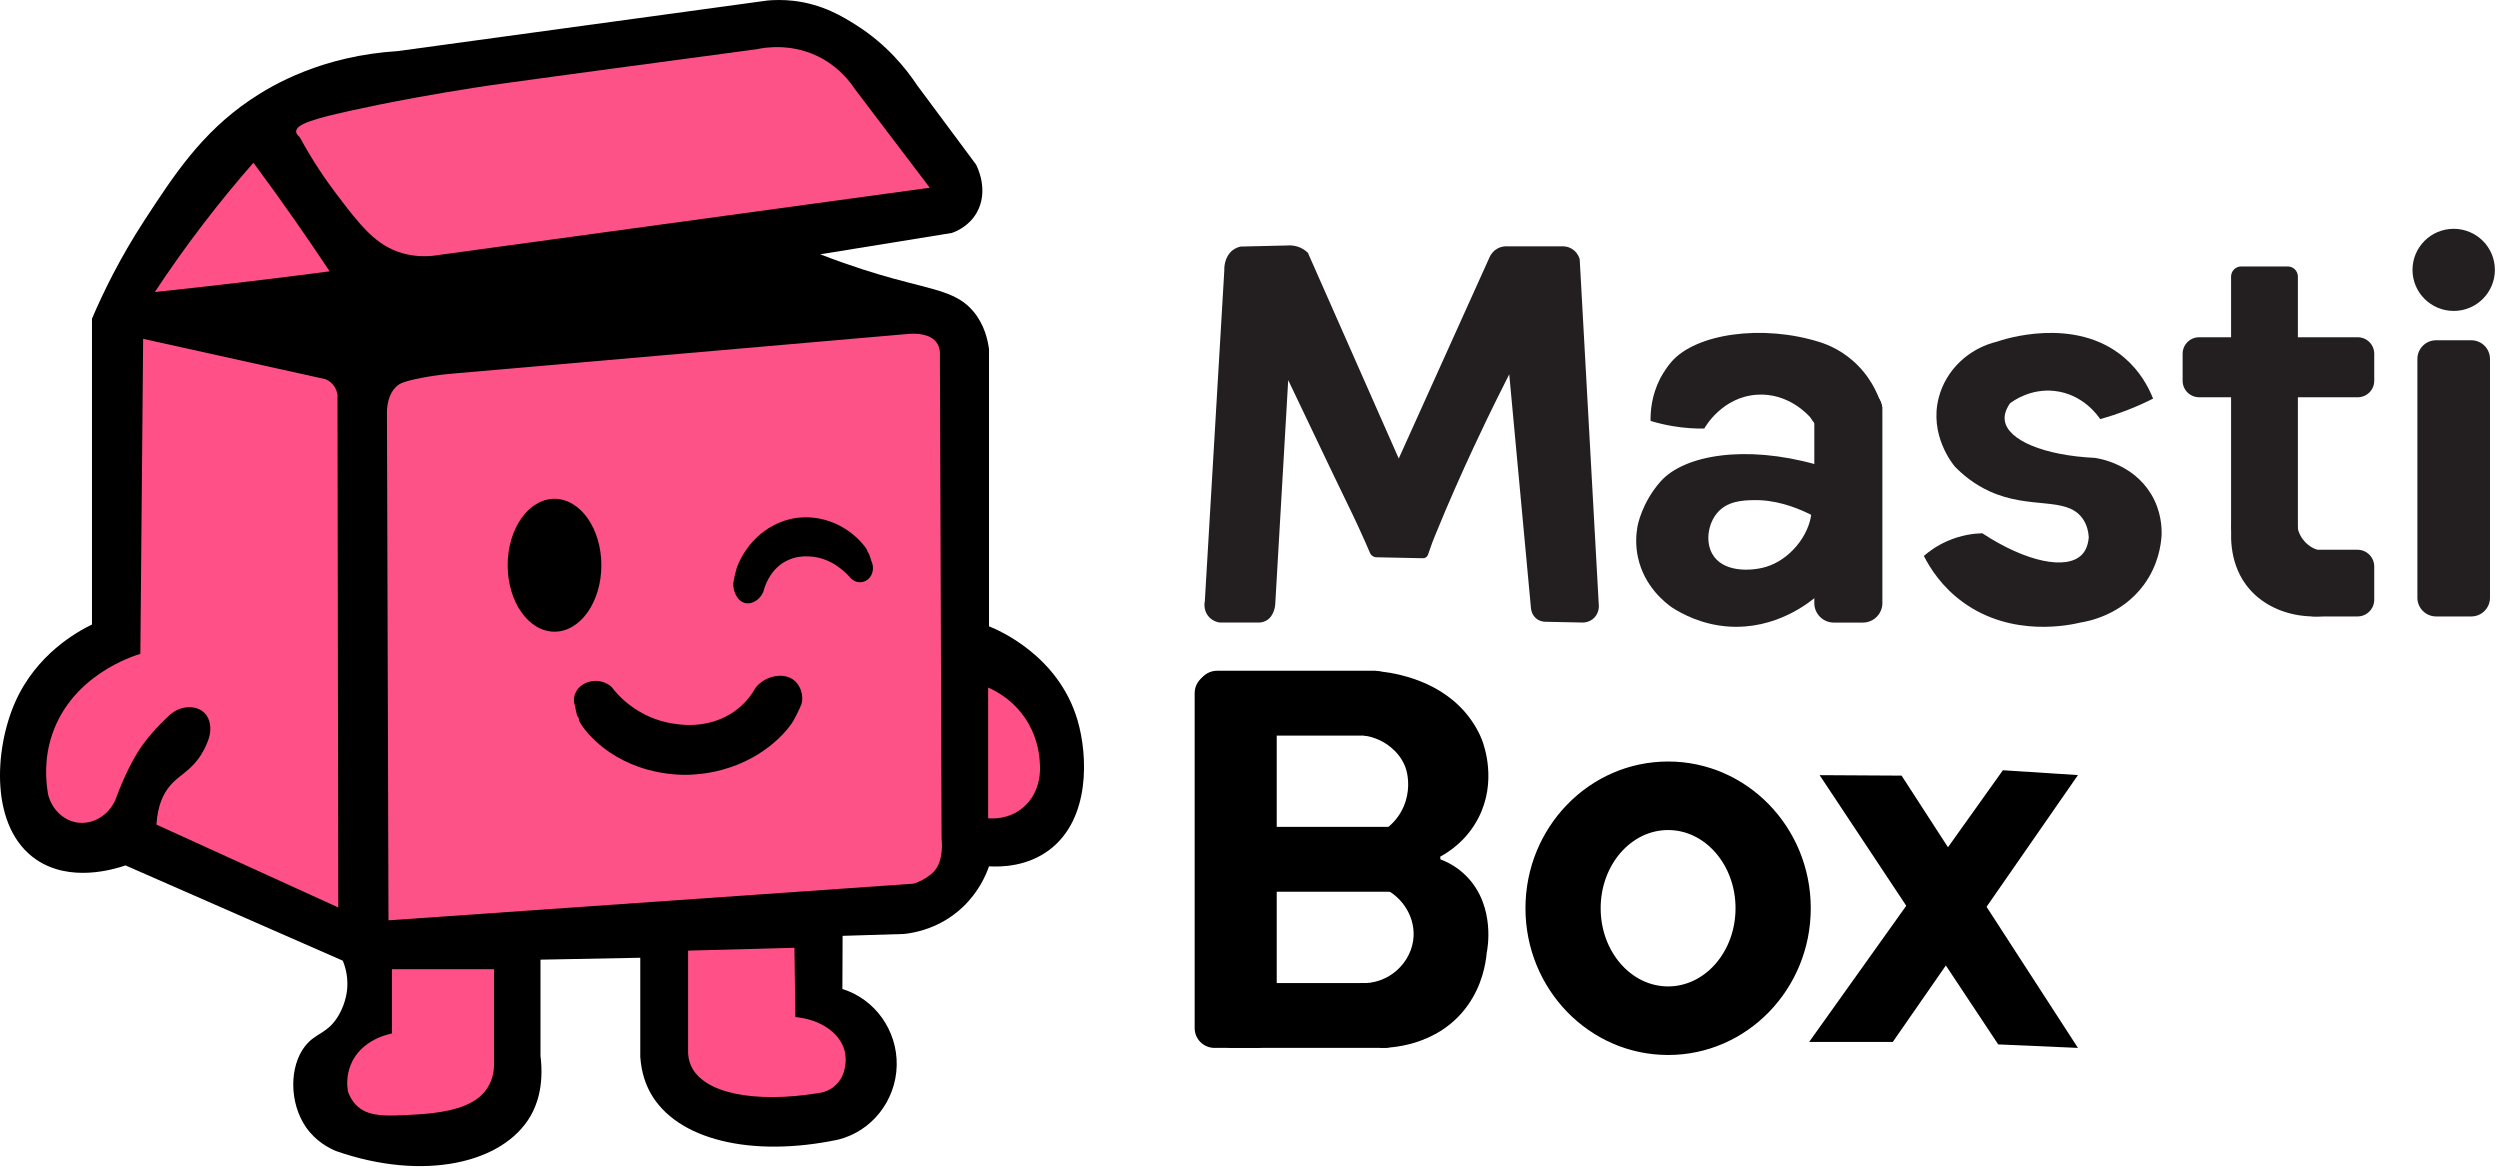 <svg xmlns="http://www.w3.org/2000/svg" fill="none" viewBox="0 0 177 83" height="83" width="177">
<path fill="black" d="M24.269 68.016L8.887 61.272C8.045 61.558 4.969 62.491 2.573 60.864C-0.732 58.616 -0.406 53.076 1.064 49.734C2.566 46.317 5.467 44.725 6.511 44.214V22.568C7.275 20.773 8.461 18.306 10.24 15.58C12.332 12.375 14.254 9.429 17.701 7.082C19.356 5.957 22.852 3.952 28.166 3.617C36.891 2.424 45.617 1.23 54.342 0.036C54.788 -0.003 55.427 -0.028 56.186 0.059C58.245 0.296 59.68 1.183 60.629 1.784C62.748 3.125 64.121 4.815 64.938 6.044C66.324 7.909 67.71 9.775 69.097 11.64C69.141 11.72 70.073 13.476 69.138 15.082C68.578 16.042 67.669 16.396 67.38 16.495C64.276 16.999 61.173 17.501 58.072 18.004C60.251 18.85 62.046 19.391 63.254 19.723C66.246 20.548 67.819 20.694 68.963 22.107C69.696 23.013 69.933 24.048 70.022 24.722V44.344C70.639 44.589 74.949 46.391 76.295 51.011C77.03 53.535 77.193 57.98 74.302 60.166C72.731 61.354 70.903 61.387 70.022 61.336C69.793 61.988 69.279 63.168 68.157 64.228C66.532 65.762 64.679 66.053 64.014 66.124C62.561 66.168 61.109 66.213 59.656 66.258C59.651 67.512 59.645 68.766 59.641 70.02C61.961 70.743 63.538 72.964 63.487 75.43C63.434 77.928 61.719 80.102 59.328 80.689C53.222 81.971 47.914 80.713 46.057 77.386C45.713 76.767 45.407 75.935 45.332 74.823V67.809L38.267 67.944V74.755C38.538 76.962 37.962 78.315 37.573 78.994C35.646 82.364 29.998 83.67 23.776 81.489C23.293 81.286 22.358 80.81 21.662 79.803C20.476 78.084 20.472 75.511 21.596 74.07C22.37 73.081 23.219 73.211 23.997 71.848C24.514 70.94 24.577 70.108 24.588 69.898C24.637 69.042 24.417 68.369 24.269 68.01V68.016Z"></path>
<path fill="#FC5287" d="M27.505 65.159C27.468 53.218 27.431 41.277 27.396 29.337C27.386 28.812 27.464 27.909 28.082 27.347C28.273 27.174 28.551 27.001 29.815 26.758C30.358 26.653 31.098 26.533 31.993 26.455C42.773 25.516 53.555 24.578 64.335 23.639C64.541 23.622 65.486 23.56 66.052 23.993C66.106 24.036 66.215 24.12 66.316 24.264C66.561 24.612 66.557 25.002 66.546 25.174C66.584 36.576 66.625 47.976 66.664 59.378C66.678 59.493 66.843 60.942 66.118 61.704C65.98 61.85 65.661 62.126 65.227 62.343C65.011 62.452 64.821 62.52 64.683 62.563C52.291 63.428 39.897 64.294 27.505 65.159Z"></path>
<path fill="#FF5187" d="M11.075 58.381L23.949 64.247C23.931 52.158 23.914 40.07 23.894 27.981C23.881 27.855 23.826 27.536 23.581 27.241C23.381 26.999 23.148 26.889 23.031 26.844C18.732 25.893 14.432 24.942 10.135 23.991L9.937 46.294C9.418 46.448 5.107 47.803 3.693 52.001C3.106 53.743 3.24 55.318 3.408 56.257C3.668 57.284 4.459 58.06 5.412 58.227C6.594 58.433 7.835 57.671 8.263 56.382C8.335 56.185 9.111 54.084 10.112 52.717C10.532 52.141 11.026 51.604 11.026 51.604C11.323 51.282 11.596 51.015 11.823 50.807C12.648 49.891 13.898 49.876 14.493 50.49C14.895 50.906 14.992 51.604 14.79 52.26C14.699 52.534 14.536 52.96 14.246 53.422C13.499 54.614 12.671 54.846 11.992 55.686C11.601 56.168 11.156 56.981 11.078 58.379L11.075 58.381Z"></path>
<path fill="#FC5287" d="M21.213 9.702C21.102 9.612 20.96 9.468 20.966 9.297C20.98 8.77 22.362 8.375 25.028 7.792C26.037 7.57 27.476 7.269 29.605 6.88C29.605 6.88 32.827 6.291 35.645 5.908C35.645 5.908 35.679 5.904 35.681 5.902C36.389 5.805 36.763 5.752 39.335 5.402C39.335 5.402 45.528 4.559 53.557 3.487C54.156 3.359 56.197 3.003 58.262 4.175C59.454 4.852 60.164 5.76 60.529 6.312C62.295 8.638 64.061 10.966 65.828 13.291C54.259 14.876 42.687 16.46 31.118 18.045C30.511 18.15 29.564 18.232 28.501 17.93C26.616 17.394 25.51 15.972 23.789 13.697C23.087 12.77 22.158 11.434 21.215 9.702H21.213Z"></path>
<path fill="#FF5187" d="M10.962 20.676C11.979 19.134 13.114 17.524 14.378 15.871C15.584 14.296 16.779 12.848 17.942 11.522C18.944 12.873 19.953 14.273 20.962 15.72C21.782 16.896 22.574 18.059 23.338 19.21C21.475 19.455 19.593 19.69 17.693 19.918C15.426 20.188 13.18 20.441 10.96 20.676H10.962Z"></path>
<path fill="#FF5187" d="M27.748 68.618V73.17C27.575 73.201 25.551 73.592 24.828 75.395C24.52 76.159 24.569 76.867 24.631 77.265C24.719 77.52 24.876 77.872 25.174 78.193C26.006 79.093 27.264 79.038 29.564 78.9C30.869 78.823 32.819 78.595 33.904 77.697C34.025 77.598 34.283 77.38 34.517 77.012C34.939 76.349 34.983 75.659 34.979 75.293V68.618H27.75H27.748Z"></path>
<path fill="#FF5187" d="M48.717 67.304V74.267C48.696 74.741 48.779 75.12 48.913 75.43C49.777 77.419 53.428 78.127 57.976 77.386C58.159 77.362 58.77 77.261 59.264 76.728C59.629 76.334 59.75 75.9 59.792 75.7C59.934 75.105 59.866 74.654 59.792 74.374C59.448 73.106 58.064 72.171 56.312 72.007C56.291 70.372 56.267 68.737 56.246 67.102L48.719 67.304H48.717Z"></path>
<path fill="#FF5187" d="M69.96 48.676V57.932C70.211 57.955 71.407 58.042 72.435 57.173C73.798 56.022 73.639 54.233 73.623 54.087C73.602 53.506 73.483 52.409 72.832 51.256C71.899 49.605 70.471 48.902 69.96 48.678V48.676Z"></path>
<path fill="black" d="M39.259 44.723C41.091 44.723 42.576 42.617 42.576 40.019C42.576 37.422 41.091 35.316 39.259 35.316C37.427 35.316 35.942 37.422 35.942 40.019C35.942 42.617 37.427 44.723 39.259 44.723Z"></path>
<path fill="black" d="M60.246 40.951C59.991 40.649 58.916 39.453 57.274 39.393C56.958 39.382 56.279 39.364 55.565 39.772C54.441 40.416 54.121 41.608 54.054 41.87C53.817 42.46 53.267 42.792 52.792 42.705C52.137 42.584 51.867 41.705 51.921 41.277C51.931 41.2 51.972 40.974 52.023 40.751C52.023 40.751 52.077 40.504 52.135 40.292C52.211 40.019 52.878 38.18 54.774 37.192C55.46 36.834 56.053 36.722 56.259 36.687C56.483 36.65 57.146 36.554 57.992 36.712C60.195 37.122 61.356 38.818 61.391 38.95C61.395 38.967 61.414 39.086 61.517 39.193C61.597 39.393 61.651 39.568 61.684 39.697C61.912 40.148 61.815 40.71 61.455 41.015C61.101 41.314 60.59 41.289 60.244 40.951H60.246Z"></path>
<path fill="black" d="M43.343 48.69C43.673 49.119 45.081 50.842 47.688 51.235C48.192 51.311 49.273 51.462 50.517 51.083C52.48 50.486 53.302 49.038 53.473 48.717C54.004 48.017 54.97 47.702 55.707 47.904C56.724 48.184 56.928 49.349 56.732 49.88C56.695 49.977 56.571 50.255 56.436 50.527C56.436 50.527 56.287 50.828 56.137 51.087C55.946 51.418 54.406 53.617 51.12 54.504C49.928 54.824 48.954 54.853 48.616 54.857C48.248 54.861 47.163 54.853 45.853 54.492C42.436 53.547 41.019 51.177 40.999 51.002C40.998 50.98 40.999 50.825 40.859 50.669C40.782 50.401 40.743 50.169 40.721 49.998C40.472 49.382 40.776 48.69 41.429 48.373C42.071 48.062 42.884 48.194 43.348 48.688L43.343 48.69Z"></path>
<path fill="#231F20" d="M91.205 26.916C90.9 32.193 90.594 37.472 90.289 42.749C90.289 42.79 90.254 43.626 89.622 43.955C89.395 44.074 89.169 44.083 89.027 44.075H86.373C86.293 44.068 85.836 44.009 85.523 43.593C85.183 43.142 85.286 42.631 85.302 42.559C85.761 34.76 86.219 26.96 86.68 19.161C86.674 19.052 86.649 18.197 87.275 17.715C87.474 17.563 87.678 17.491 87.837 17.456C88.915 17.431 89.992 17.407 91.069 17.382C91.308 17.361 91.81 17.351 92.29 17.654C92.415 17.732 92.517 17.82 92.601 17.903C94.744 22.757 96.889 27.61 99.031 32.463C101.184 27.694 103.336 22.924 105.487 18.154C105.539 18.049 105.687 17.791 105.996 17.612C106.29 17.441 106.568 17.435 106.685 17.439H110.564C110.663 17.433 111.091 17.421 111.456 17.74C111.717 17.967 111.812 18.242 111.843 18.358C112.293 26.496 112.742 34.633 113.191 42.769C113.199 42.829 113.259 43.342 112.872 43.737C112.503 44.114 112.022 44.079 111.958 44.074C111.11 44.056 110.263 44.038 109.415 44.021C109.319 44.021 109.053 44.007 108.802 43.819C108.448 43.552 108.4 43.148 108.394 43.078C107.881 37.552 107.367 32.026 106.854 26.5C106.201 27.783 105.672 28.864 105.287 29.659C104.804 30.667 103.939 32.475 102.981 34.66C102.607 35.51 102.127 36.628 101.584 37.962C101.476 38.232 101.423 38.368 101.404 38.419C101.196 38.989 101.143 39.156 101.143 39.156C101.108 39.269 101.071 39.387 100.96 39.461C100.869 39.523 100.77 39.523 100.731 39.523C99.654 39.5 98.576 39.477 97.499 39.456C97.451 39.457 97.344 39.457 97.229 39.397C97.095 39.327 97.031 39.218 97.007 39.175C96.828 38.757 96.546 38.106 96.181 37.313C95.839 36.57 95.572 36.027 95.493 35.866C95.067 34.999 93.964 32.702 91.205 26.912V26.916Z"></path>
<path fill="#231F20" d="M128.544 32.877C123.557 31.481 119.236 32.209 117.572 34.085C116.213 35.615 115.931 37.282 115.931 37.282C115.839 37.809 115.777 38.573 115.964 39.448C116.409 41.536 117.924 42.689 118.367 43.002C119.11 43.48 120.483 44.215 122.322 44.355C125.721 44.612 128.138 42.639 128.713 42.139C129.289 41.102 129.862 40.064 130.438 39.028C129.668 37.309 128.713 35.343 128.375 35.462C128.235 35.51 128.289 35.886 128.249 36.317C128.097 37.91 126.716 39.644 125.001 40.144C123.967 40.445 121.962 40.544 121.221 39.201C120.737 38.322 120.934 37.079 121.577 36.317C122.289 35.473 123.364 35.428 124.111 35.409C127.171 35.329 129.684 37.414 129.771 37.262C129.833 37.153 128.431 36.239 128.577 35.907C128.649 35.745 129.017 35.887 129.221 35.707C129.594 35.374 129.312 34.217 128.544 32.876V32.877Z"></path>
<path fill="#231F20" d="M131.891 27.6H129.835C129.072 27.6 128.453 28.219 128.453 28.983V42.697C128.453 43.46 129.072 44.079 129.835 44.079H131.891C132.654 44.079 133.273 43.46 133.273 42.697V28.983C133.273 28.219 132.654 27.6 131.891 27.6Z"></path>
<path fill="#231F20" d="M128.173 29.556C128.013 29.372 126.598 27.785 124.358 27.948C121.947 28.125 120.755 30.175 120.661 30.342C120.026 30.35 119.277 30.311 118.451 30.173C117.861 30.076 117.329 29.943 116.86 29.801C116.85 29.163 116.918 28.014 117.537 26.805C117.537 26.805 117.863 26.167 118.332 25.623C120.066 23.61 124.786 22.941 128.844 24.223C129.409 24.402 130.533 24.841 131.574 25.912C132.67 27.042 133.096 28.279 133.259 28.868C132.861 30.215 131.673 31.098 130.44 31.04C128.997 30.972 128.227 29.648 128.175 29.554L128.173 29.556Z"></path>
<path fill="#231F20" d="M148.696 29.671C149.291 29.506 149.939 29.298 150.625 29.031C151.294 28.771 151.901 28.495 152.439 28.221C152.097 27.361 151.491 26.253 150.398 25.319C146.886 22.323 141.763 24.057 141.418 24.18C139.375 24.664 137.769 26.196 137.261 28.158C136.581 30.791 138.233 32.831 138.408 33.039C138.904 33.548 139.723 34.272 140.895 34.8C143.74 36.084 146.264 35.139 147.413 36.665C147.788 37.163 147.864 37.721 147.884 38.034C147.831 38.695 147.602 39.065 147.386 39.282C146.311 40.365 143.468 39.806 140.345 37.754C139.769 37.77 138.848 37.871 137.833 38.324C137.113 38.645 136.577 39.041 136.209 39.36C136.653 40.235 137.483 41.546 138.959 42.623C142.463 45.182 146.62 44.241 147.308 44.074C147.825 43.992 150.203 43.558 151.784 41.406C152.815 40.004 152.999 38.561 153.04 37.91C153.06 37.365 153.025 36.166 152.28 34.952C151.001 32.866 148.689 32.473 148.327 32.419C144.681 32.245 142.136 31.155 141.939 29.776C141.899 29.494 141.939 29.092 142.305 28.559C142.573 28.357 143.773 27.501 145.445 27.678C147.481 27.892 148.551 29.457 148.691 29.673L148.696 29.671Z"></path>
<path fill="#231F20" d="M166.929 23.878H155.696C155.052 23.878 154.53 24.401 154.53 25.045V26.959C154.53 27.603 155.052 28.125 155.696 28.125H166.929C167.574 28.125 168.096 27.603 168.096 26.959V25.045C168.096 24.401 167.574 23.878 166.929 23.878Z"></path>
<path fill="#231F20" d="M161.971 18.864H158.679C158.282 18.864 157.96 19.186 157.96 19.583V37.385C157.96 37.782 158.282 38.104 158.679 38.104H161.971C162.368 38.104 162.691 37.782 162.691 37.385V19.583C162.691 19.186 162.368 18.864 161.971 18.864Z"></path>
<path fill="#231F20" d="M158.026 36.935C157.94 37.569 157.738 39.675 159.023 41.41C160.655 43.611 164.034 44.342 167.171 42.893C167.303 42.747 167.909 42.053 167.906 40.974C167.902 39.883 167.278 39.187 167.145 39.045C166.191 39.028 165.236 39.01 164.283 38.993C164.108 38.952 163.492 38.791 163.043 38.186C162.49 37.443 162.613 36.607 162.638 36.465C161.102 36.62 159.564 36.778 158.028 36.934L158.026 36.935Z"></path>
<path fill="#231F20" d="M166.912 38.923H163.875C163.221 38.923 162.691 39.453 162.691 40.107V42.46C162.691 43.114 163.221 43.644 163.875 43.644H166.912C167.566 43.644 168.096 43.114 168.096 42.46V40.107C168.096 39.453 167.566 38.923 166.912 38.923Z"></path>
<path fill="#231F20" d="M174.968 24.09H172.475C171.744 24.09 171.151 24.683 171.151 25.415V42.32C171.151 43.051 171.744 43.644 172.475 43.644H174.968C175.699 43.644 176.292 43.051 176.292 42.32V25.415C176.292 24.683 175.699 24.09 174.968 24.09Z"></path>
<path fill="#231F20" d="M173.721 22.014C175.332 22.014 176.638 20.712 176.638 19.107C176.638 17.501 175.332 16.2 173.721 16.2C172.111 16.2 170.805 17.501 170.805 19.107C170.805 20.712 172.111 22.014 173.721 22.014Z"></path>
<path stroke-miterlimit="10" stroke-width="0.194" stroke="black" fill="black" d="M118.103 54.012C112.578 54.012 108.1 58.62 108.1 64.303C108.1 69.987 112.578 74.596 118.103 74.596C123.627 74.596 128.105 69.987 128.105 64.303C128.105 58.62 123.625 54.012 118.103 54.012ZM118.103 69.935C115.411 69.935 113.23 67.415 113.23 64.303C113.23 61.192 115.411 58.67 118.103 58.67C120.794 58.67 122.973 61.192 122.973 64.303C122.973 67.415 120.792 69.935 118.103 69.935Z"></path>
<path fill="black" d="M147.119 74.191C145.237 74.109 143.355 74.026 141.473 73.944C137.259 67.59 133.044 61.235 128.83 54.881C130.765 54.892 132.698 54.902 134.632 54.914C138.793 61.34 142.956 67.765 147.118 74.191H147.119Z"></path>
<path fill="black" d="M134.01 73.767H128.089C132.661 67.356 137.232 60.946 141.805 54.533C143.577 54.647 145.348 54.762 147.119 54.877C142.75 61.173 138.381 67.469 134.012 73.765L134.01 73.767Z"></path>
<path fill="black" d="M88.99 47.673H85.984C85.21 47.673 84.582 48.3 84.582 49.075V72.789C84.582 73.563 85.21 74.191 85.984 74.191H88.99C89.765 74.191 90.392 73.563 90.392 72.789V49.075C90.392 48.3 89.765 47.673 88.99 47.673Z"></path>
<path fill="black" d="M86.597 60.728V60.949C86.597 62.155 87.574 63.133 88.78 63.133H99.792C100.998 63.133 101.975 62.155 101.975 60.949V60.728C101.975 59.522 100.998 58.544 99.792 58.544H88.78C87.574 58.544 86.597 59.522 86.597 60.728Z"></path>
<path fill="black" d="M85.827 71.002V72.787C85.827 73.561 86.454 74.189 87.229 74.189H98.016C98.791 74.189 99.418 73.561 99.418 72.787V71.002C99.418 70.228 98.791 69.6 98.016 69.6H87.229C86.454 69.6 85.827 70.228 85.827 71.002Z"></path>
<path fill="black" d="M84.767 48.892V50.677C84.767 51.451 85.395 52.079 86.169 52.079H97.312C98.087 52.079 98.714 51.451 98.714 50.677V48.892C98.714 48.118 98.087 47.49 97.312 47.49H86.169C85.395 47.49 84.767 48.118 84.767 48.892Z"></path>
<path fill="black" d="M97.635 62.76C99.164 63.294 100.153 64.778 100.083 66.279C99.998 68.128 98.32 69.74 96.276 69.6C96.756 71.13 97.235 72.661 97.715 74.189C98.164 74.195 101.773 74.189 103.914 71.181C104.929 69.758 105.186 68.262 105.261 67.452C105.306 67.242 105.905 64.212 103.879 62.091C102.561 60.708 100.923 60.545 100.453 60.516C99.514 61.262 98.575 62.011 97.635 62.758V62.76Z"></path>
<path fill="black" d="M97.346 47.502C98.353 47.583 101.592 47.968 103.706 50.399C104.451 51.256 104.806 52.075 104.925 52.386C105.084 52.808 105.993 55.336 104.676 57.902C103.848 59.516 102.557 60.329 101.989 60.64C100.501 60.113 99.016 59.586 97.528 59.059C97.816 58.915 98.845 58.355 99.385 57.09C99.842 56.018 99.687 55.056 99.613 54.71C99.399 53.697 98.705 53.113 98.54 52.967C97.76 52.281 96.892 52.122 96.57 52.077C96.828 50.552 97.089 49.026 97.347 47.502H97.346Z"></path>
</svg>
